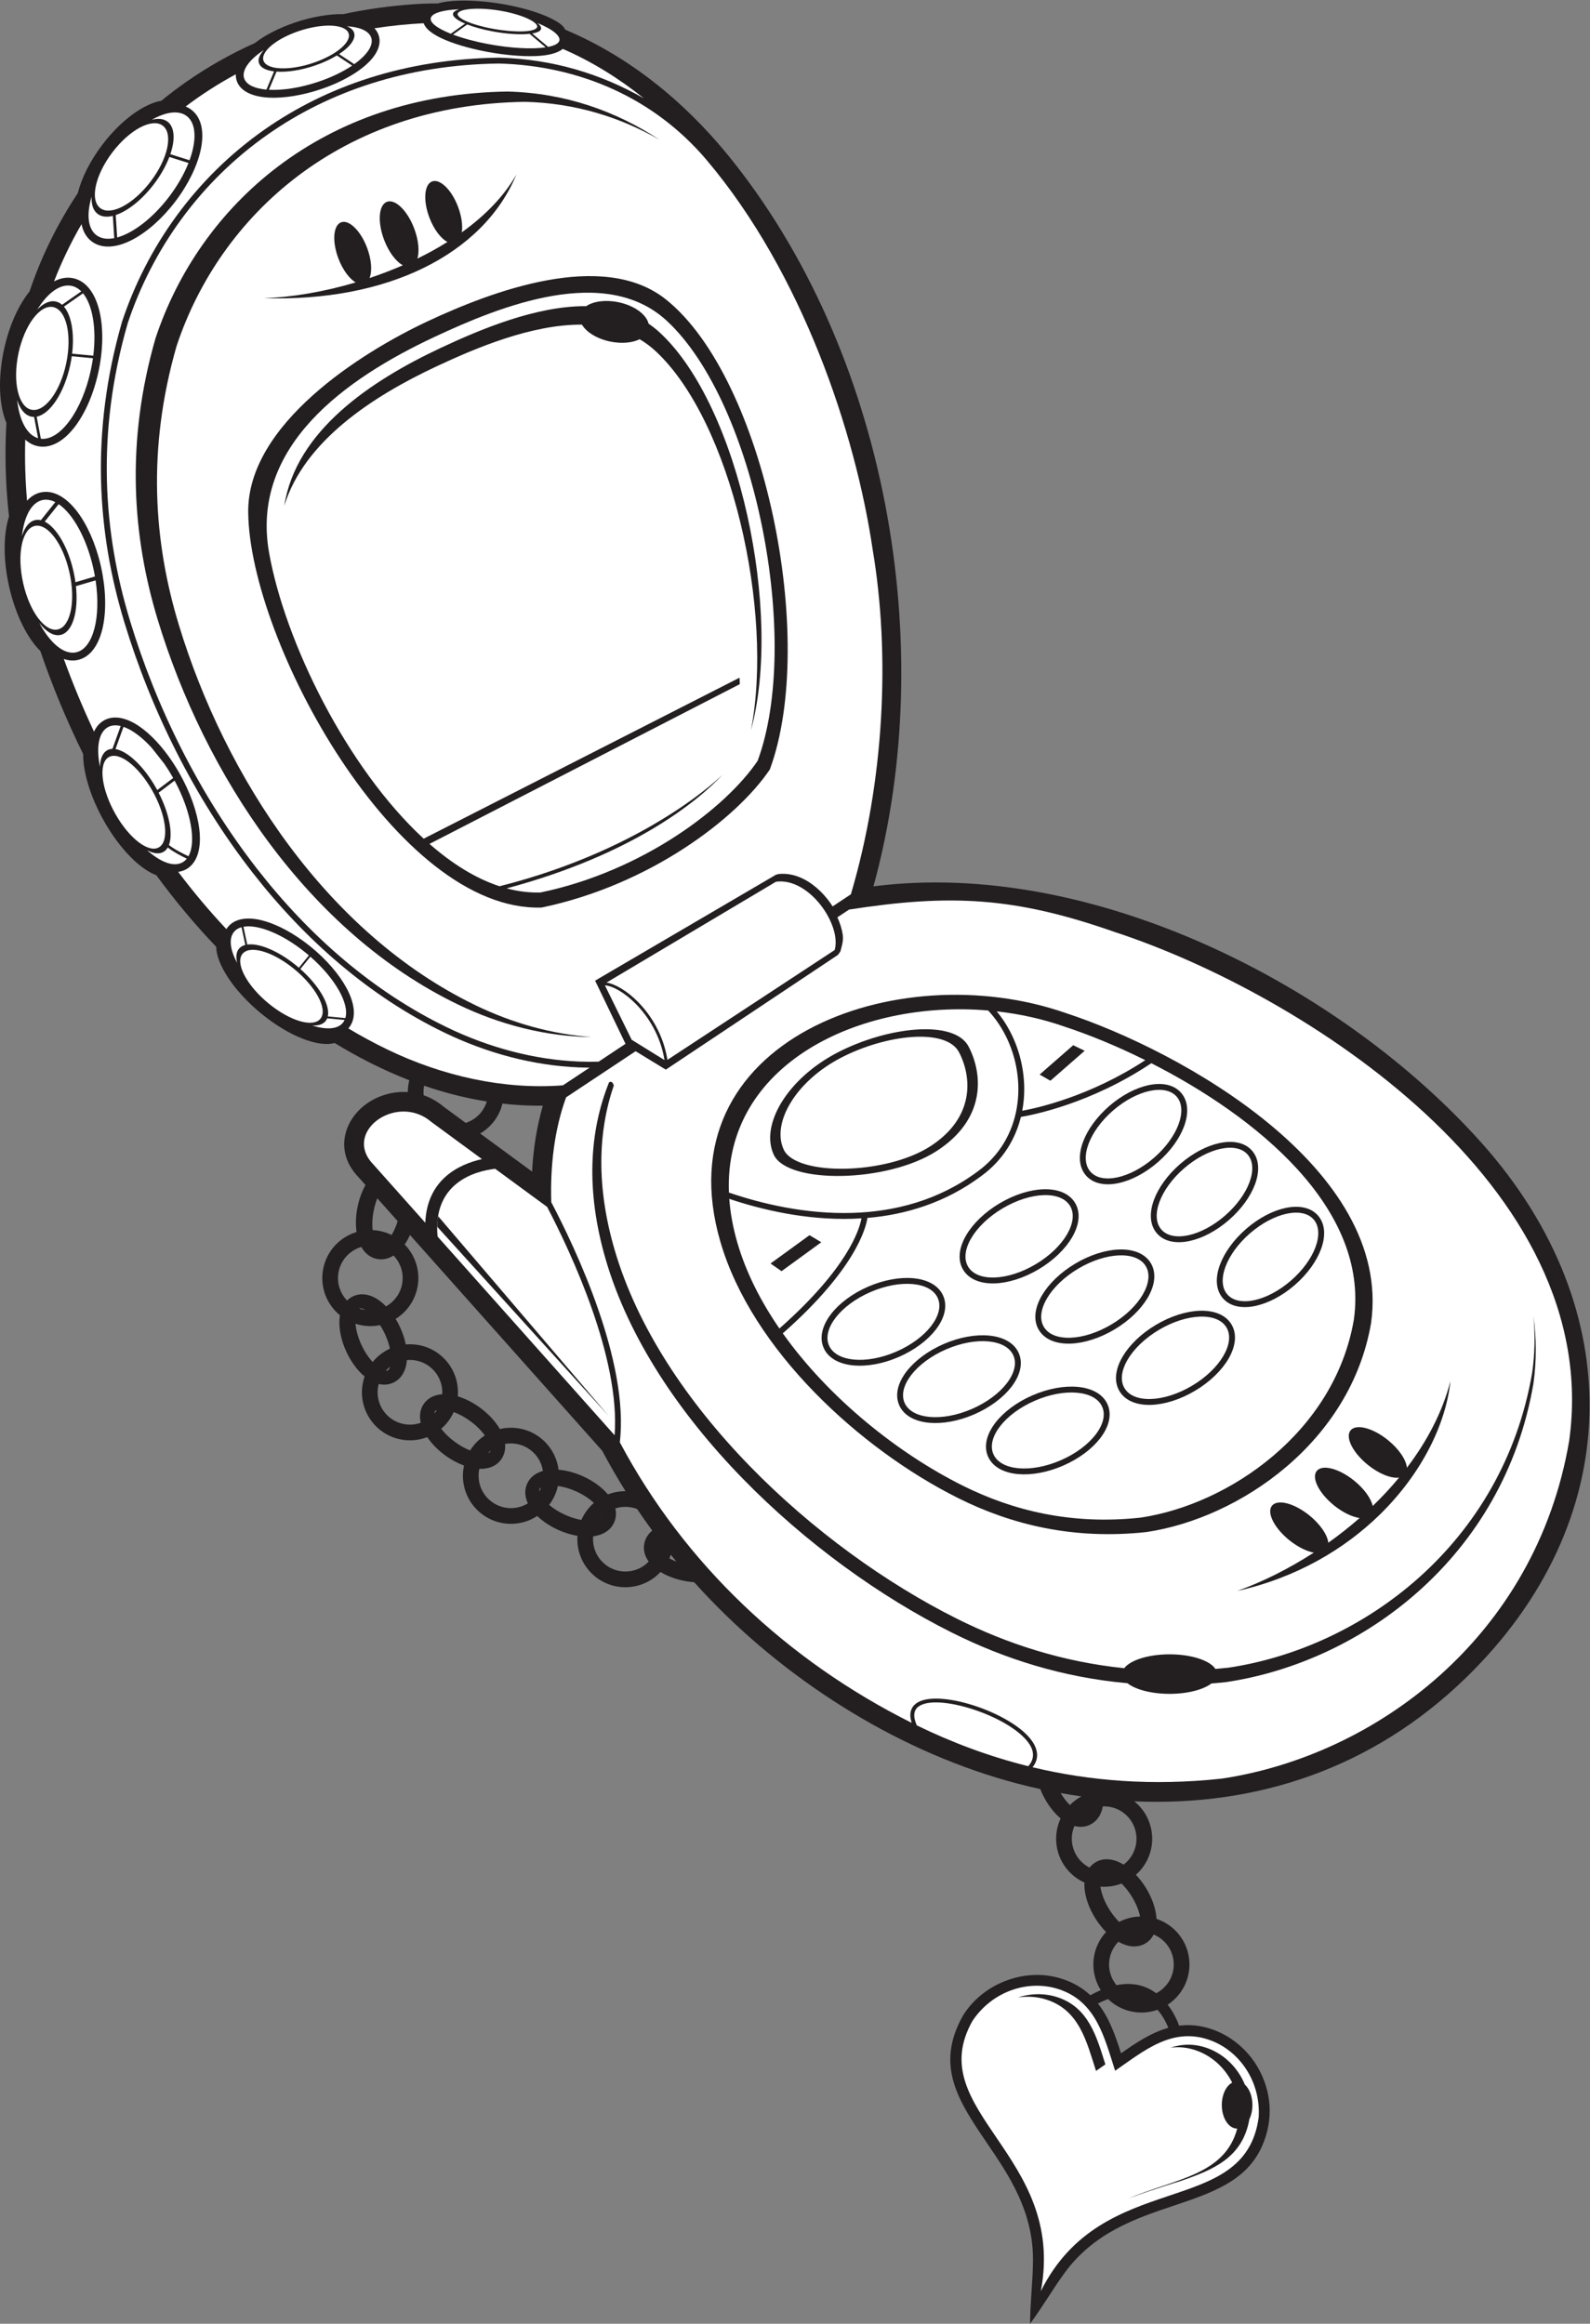 <?xml version="1.0" encoding="UTF-8" standalone="no"?>
<svg
   xmlns:dc="http://purl.org/dc/elements/1.1/"
   xmlns:cc="http://creativecommons.org/ns#"
   xmlns:rdf="http://www.w3.org/1999/02/22-rdf-syntax-ns#"
   xmlns:svg="http://www.w3.org/2000/svg"
   xmlns="http://www.w3.org/2000/svg"
   viewBox="0 0 630 920.453"
   height="920.453"
   width="630"
   xml:space="preserve"
   id="svg2"
   version="1.1"><rect x="0" y="0" width="630" height="920.453" fill="#808080" stroke="none"/><defs
     id="defs6" /><g
     transform="matrix(1.333,0,0,-1.333,0,920.453)"
     id="g10"><g
       transform="scale(0.1)"
       id="g12"><path
         id="path14"
         style="fill:#231f20;fill-opacity:1;fill-rule:evenodd;stroke:none"
         d="m 3376.26,1209.32 c -17.87,-2.09 -34.59,-7.39 -49.64,-15.26 -10.1,10.02 -19.87,22.18 -28.65,36.1 -15.02,23.79 -24.15,47.99 -27.09,68.71 9.04,-0.71 18.3,-0.55 27.64,0.54 12.32,1.43 24.09,4.4 35.14,8.68 10.36,-10.16 20.4,-22.58 29.41,-36.85 13.19,-20.9 21.84,-42.12 25.74,-61.02 -4.15,-0.11 -8.34,-0.41 -12.55,-0.9 z m 361.66,-446.105 c -43.9,75.348 -128.41,127.808 -216.63,123.875 -5.5,-0.246 -10.94,-0.703 -16.31,-1.367 -4.71,12.918 -15.38,38.047 -34.05,62.312 12.9,8.457 24.28,18.93 33.76,30.899 22.67,28.656 34.43,65.946 29.87,105.086 -4.55,39.14 -24.56,72.75 -53.2,95.42 -13,10.29 -27.79,18.33 -43.7,23.61 -0.07,1.44 -0.17,2.88 -0.3,4.32 -2.29,27.4 -13.36,59.61 -32.63,90.16 -8.6,13.62 -18.21,25.92 -28.31,36.59 6.39,5.65 12.26,11.84 17.54,18.51 22.67,28.64 34.42,65.94 29.87,105.08 -4.51,38.72 -24.13,72.02 -52.29,94.68 362.52,-15.75 707.32,96.6 985.8,367.07 474.86,461.2 489.01,1094.21 46.29,1589.78 -418.33,468.26 -1158.52,845.31 -1807.32,762.03 196.54,715.02 39.26,1594.27 -432.46,2172.85 -132.95,163.07 -297.64,294.85 -484.03,372.89 -7.57,23.78 -80.66,56.93 -177.99,74.66 -84.06,15.31 -162.06,14.72 -200.38,3.24 -22.76,0.08 -45.71,-0.63 -68.83,-2.19 -73.85,-4.94 -144.63,-14.98 -212.26,-29.6 -40.454,0.88 -91.251,-7.3 -143.368,-24.85 -48.789,-16.45 -90.308,-38.25 -119.316,-60.93 -73.633,-33.03 -142.117,-72.15 -205.293,-116.38 -25.094,-17.57 -49.399,-36 -72.879,-55.22 C 427.715,6596.97 359.82,6548.39 304.137,6474.98 267.145,6426.2 242.172,6375.2 231.188,6331.14 170,6239.18 121.777,6140.45 87.828,6038.93 55.129,5998.8 26.762,5936.78 11.391,5864.38 c -18.168,-85.57 -13.848,-165.26 7.613,-215.92 -2.539,-44.73 -3.211,-88.85 -2.188,-132.36 1.176,-49.41 4.562,-97.99 9.953,-145.73 -16.625,-51.36 -17.883,-126.97 0.145,-207.58 18.801,-84.11 54.219,-154.06 92.93,-192.08 35.301,-103.16 77.824,-206 127.328,-306.36 -0.449,-53.73 21.414,-127.79 62.863,-200.62 46.828,-82.3 106.391,-141.43 154.672,-159.44 54.828,-74.8 114.199,-146.07 177.961,-212.61 0.73,-52.57 53.266,-132.88 135.215,-199.6 82.289,-67.01 169.133,-99.86 216.691,-86.28 71.226,-43.47 145.346,-81.01 222.036,-110.78 -0.79,-3.14 -1.48,-6.29 -2.06,-9.47 -1.54,-8.42 -2.32,-16.99 -2.33,-25.57 -24.17,1.6 -48.02,-1.61 -70.11,-8.62 -105.07,-33.34 -158.864,-148.41 -84.38,-235.51 l 28.63,-32.12 c -9.98,-17.93 -18.07,-39.31 -23.08,-62.66 -5.88,-27.41 -6.77,-54.05 -3.48,-77 -13.99,-4.19 -27.57,-10.62 -40.23,-19.37 -32.406,-22.43 -52.672,-55.87 -59.222,-91.82 -6.555,-35.94 0.597,-74.4 23.019,-106.81 7.817,-11.3 16.973,-21.12 27.113,-29.4 -0.85,-4.91 -1.39,-10.03 -1.62,-15.31 -1.2,-27.47 5.67,-60.83 20.91,-93.59 14.26,-30.66 33.67,-56.07 53.96,-72.96 -2.42,-6.97 -4.3,-14.11 -5.62,-21.35 -6.55,-35.95 0.6,-74.4 23.02,-106.81 22.42,-32.4 55.87,-52.67 91.82,-59.22 25.43,-4.64 52.11,-2.4 77.03,7.24 12.8,-19.03 31,-37.98 53.3,-54.26 18.3,-13.36 37.48,-23.53 55.95,-30.28 -2.48,-11.44 -3.54,-23.12 -3.18,-34.75 1.12,-36.52 16.17,-72.63 44.88,-99.62 28.7,-27 65.65,-39.8 102.18,-38.68 25.84,0.79 51.46,8.56 73.8,23.21 16.5,-15.93 38.28,-30.64 63.48,-41.89 18.95,-8.45 38.05,-14.13 56.09,-17.13 -0.34,-4.77 -0.43,-9.54 -0.28,-14.31 1.12,-36.52 16.17,-72.62 44.87,-99.62 28.71,-26.99 65.66,-39.79 102.18,-38.68 36.52,1.13 72.62,16.18 99.61,44.89 l 0.37,0.38 c 20.63,-12.57 47,-22.47 76.22,-27.5 8.07,-1.39 16.06,-2.35 23.88,-2.91 31.51,-35.06 64.23,-69 98.13,-101.75 250.43,-242 581.85,-437.19 930.66,-512.91 2.22,-5.62 4.69,-11.24 7.39,-16.84 14.28,-29.46 33.28,-53.91 53.13,-70.48 -10.84,-23.18 -15.59,-49.56 -12.41,-76.83 4.56,-39.14 24.56,-72.75 53.21,-95.42 9.18,-7.27 19.25,-13.41 29.97,-18.27 -0.31,-5.47 -0.23,-11.15 0.25,-16.99 2.31,-27.39 13.37,-59.62 32.64,-90.15 9.46,-15 20.15,-28.38 31.37,-39.76 -2.38,-2.59 -4.65,-5.26 -6.83,-8.01 -22.69,-28.65 -34.43,-65.95 -29.87,-105.09 2.55,-21.96 9.97,-42.17 21.04,-59.692 -9.96,-4.23 -20.28,-9.238 -31.03,-15.148 -21.98,20.558 -49.33,37.37 -84.23,48.74 -108.47,35.35 -234.66,-12.83 -294.11,-108.846 -84.87,-149.765 -12.48,-256.222 71.64,-379.933 64.57,-94.95 136.93,-201.387 136.23,-347.625 -0.3,-62.774 -8.53,-124.969 -8.66,-188.516 36.1,48.828 65.96,100.438 101.19,149.141 88.18,121.906 212.66,163.718 323.49,200.949 116.4,39.09 219.48,73.707 265.46,179.07 33.54,76.824 28.91,160.281 -14.07,234.055 z m -301.1,218.824 c -28.56,21.201 -67.1,34.291 -118.06,24.081 -11.5,13.85 -19.25,31.08 -21.49,50.29 -3.07,26.37 4.84,51.49 20.11,70.78 2.19,2.78 4.55,5.44 7.05,7.95 28.51,-16.38 57.95,-19.07 81.62,-4.14 10.1,6.39 17.77,15.1 23.04,25.55 8.41,-3.44 16.27,-8.05 23.34,-13.64 19.29,-15.27 32.76,-37.9 35.83,-64.28 3.07,-26.36 -4.84,-51.48 -20.11,-70.78 -8.42,-10.623 -19.06,-19.483 -31.33,-25.811 z M 1436.18,3542.54 c 29.8,20.6 49.32,50.53 57.37,83.14 39.49,-4.43 79.49,-6.6 119.99,-6.29 -18.45,-63.5 -28.4,-129.41 -32,-195.74 l -154.29,113.18 c 3.02,1.78 6,3.68 8.93,5.71 z M 3293.63,964.805 c 3.36,-3.242 6.89,-6.321 10.55,-9.211 28.64,-22.672 65.95,-34.434 105.09,-29.871 10.89,1.269 21.34,3.73 31.26,7.246 17.03,-19.414 27.2,-40.879 32.28,-53.692 -50.69,-13.996 -96.15,-44.386 -140.62,-75.675 -16.77,52.851 -35.14,105.625 -68.63,147.961 10.5,5.41 20.5,9.777 30.07,13.242 z M 1489.34,2567.86 c 9.85,13.5 13.57,29.46 11.9,46.44 4.81,0.88 9.66,1.4 14.54,1.56 24.59,0.74 49.47,-7.88 68.81,-26.07 16.33,-15.36 26.09,-35.08 29.2,-55.64 -21.66,-6.1 -38.38,-18.81 -46.91,-37.96 -8.27,-18.55 -6.94,-38.78 2.18,-58.37 -14.49,-8.93 -30.87,-13.66 -47.39,-14.17 -24.59,-0.75 -49.47,7.89 -68.81,26.06 -19.34,18.2 -29.48,42.5 -30.24,67.09 -0.24,7.91 0.49,15.86 2.2,23.64 27.08,-1.04 50.23,7.85 64.52,27.42 z m -3.5,90.81 c -12.8,22.06 -33.18,44.6 -59.1,63.52 -21.63,15.78 -44.49,27.13 -65.96,33.63 2.73,31.89 -5.21,64.87 -24.83,93.24 -22.41,32.41 -55.86,52.68 -91.81,59.23 -12.48,2.28 -25.27,2.89 -38,1.8 -3.42,16.77 -9.15,34.32 -17.25,51.71 -3.93,8.47 -8.26,16.55 -12.91,24.15 2.02,1.25 4.02,2.55 6,3.93 32.41,22.41 52.67,55.85 59.23,91.8 6.55,35.95 -0.61,74.39 -23.02,106.8 -4.67,6.75 -9.81,12.97 -15.36,18.65 5.78,8.36 11.13,17.79 15.88,28.09 l 571.31,-641.06 c 21.72,-40.97 44.84,-81.01 69.3,-120.08 -1.61,0.01 -3.21,-0.01 -4.82,-0.06 -16.18,-0.5 -32.27,-3.73 -47.52,-9.66 -17.19,20.58 -43.43,40.21 -75.1,54.33 -24.47,10.91 -49.21,17.22 -71.55,19.07 -4.02,31.76 -18.68,62.36 -43.8,85.99 -28.71,26.99 -65.66,39.8 -102.18,38.68 -9.58,-0.29 -19.14,-1.55 -28.51,-3.76 z m -171.33,103.36 c -22.45,-1.42 -41.46,-10.36 -53.82,-27.3 -11.98,-16.4 -14.9,-36.46 -10.08,-57.53 -16.04,-5.69 -33.05,-6.89 -49.31,-3.93 -24.2,4.41 -46.72,18.07 -61.83,39.9 -15.1,21.84 -19.92,47.73 -15.52,71.93 0.46,2.52 1.03,5.01 1.68,7.48 14.83,-3.57 29.63,-2.52 43.39,3.88 24.42,11.36 38.02,36.02 40.5,67.13 8.8,0.82 17.64,0.42 26.27,-1.15 24.2,-4.41 46.72,-18.06 61.82,-39.89 12.75,-18.44 18.17,-39.76 16.9,-60.52 z m 143.91,-167.38 c -0.29,-1.23 -0.76,-2.31 -1.41,-3.19 -1.32,-1.81 -3.54,-3.13 -6.54,-4 2.55,2.57 5.21,4.96 7.95,7.19 z m -60.98,0.44 c -14.64,5.7 -30.06,14.13 -45.12,25.12 -16.7,12.18 -30.53,25.75 -40.81,39.3 16.26,13.92 28.71,30.9 37.1,49.49 15.81,-5.68 32.66,-14.62 49.09,-26.61 18.14,-13.24 32.9,-28.1 43.39,-42.8 -9.44,-6.13 -18.31,-13.48 -26.36,-22.03 -6.62,-7.04 -12.37,-14.57 -17.29,-22.47 z m -106.23,109.79 c 0.08,2.57 0.67,4.69 1.81,6.25 1.2,1.66 3.17,2.91 5.79,3.77 -2.29,-3.47 -4.83,-6.83 -7.6,-10.02 z M 1159,2897.63 c -7.44,-3.43 -14.69,-7.54 -21.66,-12.36 -11.38,-7.87 -21.25,-17.1 -29.57,-27.31 -12.3,13.1 -23.93,30.37 -33.34,50.59 -10.27,22.08 -16.13,43.91 -17.71,62.95 6.05,-1.96 12.22,-3.51 18.46,-4.64 17.89,-3.27 36.4,-3.13 54.47,0.59 5.24,-8.07 10.16,-16.92 14.58,-26.43 6.9,-14.83 11.81,-29.56 14.77,-43.39 z m -12.07,-65.61 c 3.75,4.18 7.91,8.09 12.48,11.64 -1.71,-5.63 -4.14,-9.45 -7.27,-10.91 -1.46,-0.68 -3.21,-0.91 -5.21,-0.73 z m 791.84,-475.16 c -12.72,-10.48 -21.18,-23.97 -23.93,-39.98 -3.18,-18.45 1.92,-36.27 13.45,-52.04 -18.11,-18.93 -42.15,-28.86 -66.47,-29.59 -24.59,-0.76 -49.47,7.86 -68.81,26.06 -19.34,18.19 -29.48,42.49 -30.24,67.08 -0.11,3.81 0,7.63 0.33,11.43 29.07,3.81 51.83,17.61 62.29,41.09 5.96,13.36 6.93,27.59 3.6,41.84 8.74,2.84 17.82,4.41 26.94,4.69 12.82,0.39 25.72,-1.77 37.87,-6.5 14.57,-21.68 29.57,-43.04 44.97,-64.08 z m 71.59,-91.94 c -7.42,2.76 -14.34,5.87 -20.64,9.25 1.55,3.58 2.97,7.21 4.22,10.88 5.42,-6.75 10.9,-13.46 16.42,-20.13 z m -245.17,174.15 c -3.56,-3.11 -7,-6.41 -10.31,-9.93 -11.51,-12.25 -20.45,-25.99 -26.82,-40.55 -15.01,2.58 -31.22,7.5 -47.6,14.8 -18.88,8.43 -35.26,18.8 -48.14,29.89 12.98,17.01 21.61,36.22 25.91,56.14 16.65,-2.23 35.01,-7.44 53.58,-15.72 21.55,-9.61 39.82,-21.76 53.38,-34.63 z m 20,-45.98 c 1.17,1.4 2.39,2.77 3.65,4.12 -0.68,-1.54 -1.92,-2.91 -3.65,-4.12 z m -182.22,80.29 c -0.46,2.54 -0.33,4.73 0.46,6.5 0.83,1.87 2.49,3.51 4.87,4.89 -1.51,-3.87 -3.29,-7.68 -5.33,-11.39 z m -455.58,549.81 c -5.43,5.58 -10.98,10.57 -16.59,14.89 -26.4,20.32 -55.55,26.95 -81.16,15.05 -6.87,-3.21 -12.89,-7.47 -18.05,-12.62 -3.56,3.7 -6.87,7.73 -9.89,12.09 -15.1,21.83 -19.92,47.72 -15.51,71.92 4.42,24.21 18.06,46.73 39.9,61.84 8.78,6.06 18.21,10.47 27.93,13.29 10.43,-18.48 25.8,-31.17 45.37,-35.36 17.51,-3.76 34.75,0.07 50.43,9.91 3.62,-3.73 6.97,-7.81 10.02,-12.23 15.11,-21.84 19.93,-47.72 15.53,-71.93 -4.42,-24.2 -18.07,-46.72 -39.91,-61.83 -2.63,-1.82 -5.32,-3.5 -8.07,-5.02 z m -80.08,-6.05 c 4.23,1.41 10.57,-0.4 18.14,-4.78 l -1.92,0.34 c -5.51,1 -10.94,2.48 -16.22,4.44 z m 96.63,218.18 c -11.93,5.87 -24.58,10.02 -37.56,12.39 -6.2,1.13 -12.47,1.85 -18.77,2.17 -1.98,17.95 -0.88,38.89 3.83,60.86 2.57,11.98 6,23.26 10.07,33.55 l 60.49,-67.88 c -4.76,-15.59 -10.96,-29.52 -18.06,-41.09 z M 1446.98,3632 c -6.08,-20.05 -18.74,-38.27 -37.32,-51.12 -8.01,-5.55 -16.56,-9.7 -25.38,-12.52 l -65.86,48.31 c -18.66,15.7 -38.67,26.76 -59.13,33.83 -0.88,8.94 -0.5,17.92 1.1,26.69 l 0.33,1.68 c 60.58,-20.85 122.71,-36.76 186.26,-46.87 z M 3152.77,1576.9 c 20.61,-3.67 41.19,-6.98 61.72,-9.88 -12.77,-6.88 -24.32,-15.61 -34.32,-25.8 -9.67,9.57 -19.04,21.63 -27.4,35.68 z m 40.88,-97.78 c 15.98,-4.27 31.9,-3.31 46.55,3.78 20.64,10.01 33.28,29.54 37.81,54.37 23.76,1.01 46.13,-6.77 63.69,-20.67 19.28,-15.27 32.75,-37.9 35.82,-64.28 3.07,-26.37 -4.83,-51.48 -20.11,-70.78 -5.09,-6.43 -11,-12.22 -17.61,-17.18 -0.8,0.48 -1.6,0.96 -2.4,1.43 -28.77,16.82 -58.51,19.68 -82.41,4.6 -6.47,-4.08 -11.94,-9.12 -16.42,-14.96 -5.75,2.92 -11.18,6.41 -16.21,10.39 -19.29,15.27 -32.76,37.9 -35.83,64.28 -2.01,17.31 0.7,34.08 7.12,49.02 v 0" /><path
         id="path16"
         style="fill:#ffffff;fill-opacity:1;fill-rule:evenodd;stroke:none"
         d="m 1913.83,6612.85 c -73.95,59.31 -154.2,109.26 -240.96,146.95 -15.53,-12.75 -44.03,-19.92 -80.33,-21.3 -39.83,-1.52 -91.62,2.65 -145.91,12.86 -54.79,10.31 -102.27,24.94 -134.63,40.22 -15.98,7.55 -28.82,15.56 -37.75,23.66 -7.24,6.59 -12.33,13.56 -15.05,20.84 -50.21,-2.61 -98.93,-7.68 -146.18,-14.98 4.43,-4.65 7.98,-9.85 10.56,-15.59 0.58,-1.29 1.2,-2.9 1.85,-4.88 l 0.02,0.01 c 8.64,-25.62 -2.78,-53.77 -29.25,-80.23 -22.04,-22.05 -55.39,-43.95 -95.9,-62.15 -14.409,-6.47 -30.003,-12.58 -46.566,-18.16 -54.535,-18.37 -107.964,-26.69 -150.226,-25.27 -48.684,1.63 -85.168,16.81 -97.899,45.13 -0.632,1.41 -1.257,3.04 -1.879,4.88 -2.152,6.39 -3.054,12.94 -2.792,19.59 -52.954,-28.67 -102.75,-60.76 -149.258,-95.86 6.156,-2.44 11.953,-5.68 17.312,-9.74 30.586,-23.2 38.875,-67.12 27.539,-119.35 -10.082,-46.44 -35.902,-101 -75.054,-152.62 -39.11,-51.57 -84.668,-91.12 -126.696,-113.36 -47.261,-25.01 -91.801,-28.87 -122.41,-5.66 -15.902,12.06 -25.773,29.73 -29.992,51.26 -31.887,-54.85 -59.188,-111.85 -81.816,-170.27 18.722,9.98 38.093,13.58 57.175,9.53 38.817,-8.24 65.914,-45.78 78.332,-99.77 11.071,-48.14 10.907,-110.9 -3.09,-176.87 -14.019,-66 -39.39,-123.46 -69.078,-162.95 -33.281,-44.3 -73.25,-67.59 -111.992,-59.37 -13.824,2.94 -26.164,9.59 -36.887,19.38 -1.711,-61.81 0.227,-122.33 5.399,-181.56 11.211,12.48 24.617,20.95 40.047,24.53 l 0.179,0.02 0.368,0.09 c 37.277,8.33 76.07,-14.2 108.832,-57.48 29.039,-38.38 54.371,-94.24 69.312,-158.64 l 0.012,-0.1 0.93,-4.08 0.011,-0.1 c 14.676,-65.64 15.981,-128.24 6.219,-176.37 -11,-54.24 -36.652,-92.18 -74.34,-100.91 l -0.176,-0.02 -0.371,-0.09 c -13.843,-3.09 -27.882,-1.94 -41.75,2.96 26.297,-72.58 56.258,-144.87 89.785,-216.06 6.032,13.17 14.618,23.76 25.864,31.12 1.179,0.77 2.332,1.49 3.457,2.12 l -0.024,0.04 c 29.114,16.55 66.645,8.88 105.243,-17.46 33.496,-22.87 69.16,-60.66 100.566,-108.59 6.559,-10 12.711,-20.04 18.402,-30.04 32.813,-57.66 53.051,-116.57 59.235,-165.2 6.937,-54.56 -4.043,-98.33 -34.594,-118.35 -1.18,-0.77 -2.332,-1.48 -3.453,-2.12 l 0.019,-0.03 c -7.632,-4.34 -15.84,-7.01 -24.5,-8.12 44.813,-59.37 92.575,-116.32 143.254,-170.13 0.668,1.07 1.367,2.12 2.106,3.15 0.996,1.4 1.777,2.44 2.328,3.12 19.914,24.45 55.277,30.53 97.828,20.62 36.547,-8.52 79.883,-29.14 122.859,-59.87 8.961,-6.41 17.614,-12.98 25.852,-19.69 47.484,-38.66 84.548,-82.57 106.058,-122.28 24.43,-45.09 29.57,-86.96 9.6,-114.9 -1.01,-1.4 -1.78,-2.44 -2.33,-3.12 -0.59,-0.73 -1.2,-1.43 -1.81,-2.12 37.67,-22.56 76.31,-43.49 115.93,-62.62 163.21,-78.84 346.23,-120.04 521.96,-106.52 l 79.31,52.61 c -10.7,0.03 -21.4,0.27 -32.12,0.69 -136.33,5.45 -273.82,42.67 -398.97,103.11 -223.94,108.15 -415.245,276.35 -570.511,475.4 -174.027,223.1 -302.812,485.04 -381.512,744.6 -40.187,132.53 -65.656,273.13 -69.183,421.89 -3.528,148.83 14.89,305.78 62.461,470.91 l 0.125,0.36 c 73.707,221.95 217.136,426.12 423.355,570.5 183.887,128.74 417.665,209.93 696.375,213.72 l 0.34,0.01 c 160.52,-4.17 303.85,-48.45 430.83,-120.93 z M 1682.7,3644.34 c -34.98,-96.38 -47.31,-203.16 -44.09,-311.53 72.03,-137.05 231.9,-473.64 203.75,-713.51 192.25,-361.66 498,-649.16 866.84,-833.36 l 0.71,-0.35 c -8.66,27.09 -2.64,45.84 13.29,57.66 31.01,23.01 101.81,16.5 172.25,-6.33 69.85,-22.64 139.98,-61.37 170.56,-103.06 19.58,-26.7 23.72,-54.47 3.18,-80.22 170.84,-41.02 357.42,-55.98 561.79,-33.85 457.57,68.1 933.71,420.6 1033.24,1003.5 105.8,757.04 -792.44,1329.64 -1351.17,1512.47 -297.61,104.37 -488.52,113.19 -789.23,66.5 l -34.73,-23.03 c 8.2,-17.92 13.8,-36.12 16.14,-53.33 2.17,-16.02 -3.56,-34.79 -7.46,-48.58 l -7.23,-9.84 -511.44,-340.85 -89.8,54.75 -206.6,-137.04 z M 2725.09,1778.11 c 103.36,-50.38 213.56,-92.04 331.28,-121.33 20.29,22.46 17.39,46.85 0.26,70.21 -29.1,39.69 -96.91,76.89 -164.75,98.88 -67.27,21.81 -133.97,28.68 -161.76,8.06 -13.75,-10.21 -17.22,-28.16 -5.03,-55.82 z m 952.55,399.4 c 176.31,39.41 319.46,124.51 424.93,228.01 123.2,120.91 195.21,267.27 208.8,395.73 -23.59,-91.86 -69.37,-178.73 -129.44,-257.6 -1.91,23.15 -23.19,55.43 -56.55,82.35 -44.81,36.16 -94.48,48.96 -110.93,28.59 -16.42,-20.36 6.59,-66.21 51.4,-102.38 33.58,-27.08 69.89,-41.07 92.9,-37.8 -24.32,-29.41 -50.61,-57.59 -78.39,-84.37 -5.03,22.39 -25.32,51.12 -55.48,75.46 -44.82,36.16 -94.49,48.96 -110.92,28.59 -16.44,-20.37 6.58,-66.21 51.38,-102.37 26.22,-21.14 54.09,-34.31 76.01,-37.51 -29.8,-26.1 -60.97,-50.62 -93.05,-73.44 -2.39,23.08 -23.54,54.87 -56.48,81.44 -44.81,36.16 -94.48,48.96 -110.91,28.59 -16.44,-20.37 6.58,-66.21 51.39,-102.37 24.96,-20.14 51.42,-33.03 72.82,-36.98 -74.11,-47.99 -151.76,-86.68 -227.48,-113.94 z M 2141.23,3215.36 c 93.42,-320.98 414.3,-615.81 706.97,-761.98 157.8,-78.8 342.08,-124.4 559.55,-100.86 277.74,41.35 607.32,267.68 667.74,621.5 64.22,459.54 -567.69,809.57 -906.85,920.55 -502.02,176.05 -1201.49,-81.13 -1027.41,-679.21 z m 339.78,866.68 -497.13,-326.36 c -0.29,1.78 -0.57,3.52 -0.88,5.26 -12.47,70.66 -48.33,128.18 -87.04,167.31 -32.84,33.2 -68.05,53.26 -93.16,57.1 l 503.78,299.72 c 98.34,13.36 195.61,-128.03 174.43,-203.03 z m -505.85,-326.98 -97.59,60.39 -79.54,161.76 c 23.08,-1.73 58.33,-21.32 91.73,-55.08 37.65,-38.05 72.53,-94 84.64,-162.71 0.27,-1.45 0.51,-2.91 0.76,-4.36 z m -348.78,-436.4 -154.56,113.38 c -57.39,-6.71 -186.36,-39.77 -171.14,-201.39 l 526.19,-590.43 c 17.35,230.19 -129.74,542.98 -200.49,678.44 v 0" /><path
         id="path18"
         style="fill:#ffffff;fill-opacity:1;fill-rule:evenodd;stroke:none"
         d="m 1432.6,3460.8 -150.34,110.3 c -98.67,85.01 -255.28,-21.53 -181.14,-116.53 l 163.02,-182.92 c 5.25,129.55 100.95,173.96 168.46,189.15 v 0" /><path
         id="path20"
         style="fill:#ffffff;fill-opacity:1;fill-rule:evenodd;stroke:none"
         d="m 2191.94,3211.83 c 25.57,-87.83 69.15,-173.57 124.85,-254.45 203.63,179.85 238.01,294.56 243.82,327.31 -9.19,-0.58 -18.38,-1 -27.52,-1.26 -136.63,-3.92 -266.61,26.07 -365.34,59.18 3.04,-41.47 10.88,-85.06 24.19,-130.78 z m 337.27,1035.85 c 99.11,335.23 117.8,710.78 64.49,1025.83 -50.82,344.53 -208.84,819.85 -493.19,1155.99 -154.99,183.19 -376.32,280.56 -617.96,286.83 -274.79,-3.8 -505.155,-83.78 -686.28,-210.58 C 593.355,6363.68 452.172,6162.79 379.574,5944.41 h 0.004 c -47.082,-163.45 -65.316,-318.63 -61.828,-465.69 3.484,-147.12 28.688,-286.18 68.438,-417.29 78.109,-257.58 205.902,-517.51 378.585,-738.89 153.7,-197.04 342.957,-363.48 564.367,-470.41 123.15,-59.48 258.26,-96.09 392.03,-101.45 19.47,-0.77 38.91,-0.89 58.27,-0.32 l 79.86,52.96 -83.35,173.17 -7.07,14.4 13.85,8.25 522.73,306.07 6.61,2.29 c 16.75,2.26 33.37,0.73 49.48,-3.81 37.3,-10.53 71.7,-37.34 97.76,-70.05 5.61,-7.05 10.86,-14.39 15.67,-21.93 l 54.23,35.97 z m -240.85,371.03 c -98.45,-146.12 -357,-343.33 -678.43,-410.43 -430.06,-13.81 -868.637,791.8 -872.16,1174.85 -2.411,261.37 335.04,474.34 533.12,567.14 188.62,88.38 521.27,215.14 709.13,64.57 293.23,-235.02 450.44,-1010.89 308.34,-1396.13 z M 782.91,6019.04 c 186.231,-5.78 347.03,27.21 473.75,88.67 134.1,65.03 230.16,161.96 278.24,278.77 -37.29,-65.58 -94.19,-122.97 -162.19,-171.72 3.02,20.3 -0.57,47.77 -11.25,75.97 -19.09,50.42 -53.63,84.09 -77.14,75.2 -23.49,-8.9 -27.06,-57.01 -7.97,-107.43 13.35,-35.24 34.24,-62.3 53.63,-72.36 -28.42,-17.81 -58.31,-34.28 -89.14,-49.33 6.29,21.73 3.32,55.14 -9.73,89.57 -20.06,52.96 -56.34,88.34 -81.03,79 -24.69,-9.36 -28.44,-59.89 -8.38,-112.86 13.9,-36.66 35.56,-64.9 55.77,-75.71 -32.44,-14.13 -65.61,-26.8 -98.98,-37.95 8.16,20.32 5.98,54.77 -7.51,90.37 -19.09,50.43 -53.63,84.1 -77.14,75.21 -23.488,-8.9 -27.063,-57.01 -7.96,-107.44 12.83,-33.88 32.64,-60.2 51.38,-71.12 -96.299,-28.52 -192.205,-44.4 -274.35,-46.84 z m 1623.28,-2784.33 -115.74,-84.17 32.66,-22.79 118.16,85.93 -35.08,21.03 z m 783.85,564.47 -99.77,-87.19 32,-18.32 101.86,89.01 -34.09,16.5 z M 2488.59,3777 c -148.97,-77.53 -229.7,-215.2 -188.63,-303.2 41.06,-87.99 337.92,-83.91 484.8,11.38 146.89,95.31 136.79,228.46 94.37,309.97 -42.41,81.51 -241.59,59.38 -390.54,-18.15 z m 707.52,-626.75 c -44.38,-26.38 -78.9,-60.45 -98.81,-94.16 -21.75,-36.81 -26.65,-73.98 -9.53,-102.78 17.16,-28.84 52.18,-42.31 94.91,-40.78 39.03,1.4 85.39,15.48 129.84,41.9 44.37,26.4 78.89,60.45 98.81,94.17 21.74,36.81 26.64,73.99 9.52,102.78 -17.16,28.84 -52.18,42.32 -94.91,40.79 -39.03,-1.41 -85.4,-15.49 -129.83,-41.92 z m -126.93,-391.36 c -47.34,-20.54 -85.9,-49.94 -109.94,-80.87 -26.26,-33.79 -35.84,-70.07 -22.51,-100.81 13.33,-30.74 46.38,-48.53 89.01,-52.44 38.99,-3.57 86.8,4.5 134.14,25.03 47.34,20.54 85.89,49.95 109.94,80.88 26.27,33.78 35.83,70.06 22.5,100.8 -13.32,30.75 -46.38,48.53 -89.01,52.45 -38.99,3.56 -86.79,-4.5 -134.13,-25.04 z m -263.99,152.52 c -47.35,-20.54 -85.89,-49.95 -109.94,-80.87 -26.27,-33.79 -35.85,-70.07 -22.5,-100.81 13.32,-30.73 46.37,-48.53 89,-52.43 39,-3.58 86.8,4.48 134.14,25.02 47.34,20.54 85.89,49.95 109.94,80.88 26.26,33.78 35.84,70.06 22.51,100.8 -13.34,30.75 -46.39,48.54 -89.02,52.43 -39,3.58 -86.8,-4.49 -134.13,-25.02 z m -224.64,170.37 c -47.35,-20.54 -85.9,-49.94 -109.94,-80.87 -26.26,-33.79 -35.84,-70.07 -22.51,-100.8 13.34,-30.75 46.38,-48.54 89.01,-52.44 39,-3.58 86.81,4.49 134.14,25.03 47.34,20.53 85.89,49.94 109.94,80.87 26.26,33.78 35.84,70.06 22.51,100.81 -13.34,30.73 -46.39,48.53 -89.01,52.42 -39.01,3.58 -86.81,-4.48 -134.14,-25.02 z m 1123.52,171.61 c -37.68,-32.72 -64.67,-70.98 -77.79,-106.39 -14.42,-38.83 -12.65,-75.14 8.7,-99.75 21.33,-24.57 57.04,-31.41 97.53,-22.61 36.95,8.04 78.63,29.36 116.28,62.03 37.69,32.71 64.67,70.99 77.8,106.38 14.42,38.83 12.65,75.15 -8.7,99.75 -21.34,24.58 -57.05,31.42 -97.53,22.62 -36.95,-8.04 -78.64,-29.35 -116.28,-62.02 l -0.01,-0.01 z m -196.15,192.86 c -37.69,-32.7 -64.66,-70.98 -77.8,-106.39 -14.41,-38.81 -12.64,-75.15 8.71,-99.73 21.33,-24.58 57.05,-31.42 97.53,-22.62 36.94,8.04 78.63,29.35 116.28,62.02 37.69,32.72 64.66,70.99 77.81,106.4 14.41,38.82 12.64,75.14 -8.71,99.73 -21.33,24.58 -57.04,31.43 -97.53,22.62 -36.95,-8.03 -78.64,-29.35 -116.28,-62.03 h -0.01 z m -210.91,172.05 c -37.69,-32.71 -64.65,-70.97 -77.79,-106.38 -14.42,-38.83 -12.65,-75.14 8.7,-99.74 21.33,-24.57 57.05,-31.42 97.53,-22.61 36.94,8.04 78.63,29.35 116.28,62.02 37.7,32.71 64.66,70.98 77.81,106.39 14.41,38.82 12.64,75.15 -8.71,99.75 -21.33,24.57 -57.05,31.41 -97.53,22.61 -36.94,-8.04 -78.63,-29.36 -116.28,-62.03 l -0.01,-0.01 z m 138.84,-650.08 c -44.37,-26.38 -78.89,-60.43 -98.81,-94.16 -21.75,-36.81 -26.64,-73.98 -9.52,-102.77 17.16,-28.85 52.18,-42.33 94.91,-40.8 39.03,1.4 85.4,15.49 129.84,41.92 44.37,26.38 78.89,60.44 98.8,94.15 21.75,36.82 26.64,73.99 9.53,102.78 -17.16,28.85 -52.18,42.33 -94.91,40.8 -39.03,-1.41 -85.41,-15.49 -129.84,-41.92 z m -464.81,361.01 c -44.38,-26.39 -78.9,-60.45 -98.81,-94.16 -21.75,-36.82 -26.64,-73.98 -9.52,-102.78 17.15,-28.85 52.17,-42.33 94.9,-40.79 39.03,1.4 85.41,15.48 129.84,41.91 44.37,26.39 78.89,60.45 98.81,94.16 21.75,36.81 26.64,73.98 9.52,102.77 -17.15,28.85 -52.17,42.34 -94.91,40.79 -39.02,-1.4 -85.4,-15.48 -129.83,-41.9 z m -644.2,-386.2 c 137.04,-192.62 341.95,-356.25 534.06,-452.19 149.3,-74.56 323.67,-117.71 529.43,-95.43 262.81,39.12 576.84,253.93 634.01,588.73 46.59,333.41 -295.36,605.49 -602.08,761.61 -179.88,-120.47 -353.94,-154.05 -387.69,-159.66 -12.14,-49.04 -35.71,-95.64 -72.27,-135.23 -13.45,-14.57 -28.75,-28.23 -45.91,-40.73 v 0 c -106.03,-78.87 -223.38,-114.36 -337.97,-124.13 -4.76,-31.16 -36.74,-153.56 -251.58,-342.97 z m 1077.45,811.76 c -86.85,43.14 -170.17,76.8 -240.2,99.71 -64.53,22.63 -132.52,37.64 -201.39,45.35 4.49,-5.41 8.82,-10.98 12.98,-16.69 44.29,-60.85 69.11,-138.34 68.82,-215.8 -0.09,-21.07 -2.02,-42.15 -5.93,-62.9 44.32,8.06 201.47,42.59 365.72,150.33 z m -467.11,147.59 c -383.54,32.82 -785.36,-160 -770.54,-541 97.92,-33.46 228.56,-64.42 365.93,-60.48 125.54,3.6 256.72,36.4 373.47,123.21 l 0.07,0.04 c 16.14,11.76 30.6,24.68 43.4,38.55 53.18,57.6 77.25,131.12 77.52,204.69 0.28,73.81 -23.34,147.62 -65.49,205.54 -7.54,10.36 -15.68,20.21 -24.36,29.45 v 0" /><path
         id="path22"
         style="fill:#ffffff;fill-opacity:1;fill-rule:evenodd;stroke:none"
         d="m 2499.34,3761.75 c -134.03,-69.75 -206.66,-193.62 -169.72,-272.8 36.94,-79.18 304.04,-75.5 436.21,10.25 132.17,85.75 123.09,205.55 84.92,278.89 -38.16,73.34 -217.38,53.42 -351.41,-16.34 z m -247.21,882.72 c -93.58,-138.92 -339.63,-327.56 -645.19,-391.34 -33.73,-1.09 -67.44,3.18 -100.92,12.13 373.66,100.04 567.28,257.73 643.03,339.02 -0.64,-0.64 -218.74,-220.17 -664.24,-332.72 -71.45,23.35 -141.58,67.5 -208.17,125.86 l 922.39,474.72 -0.78,19.21 -938.87,-478.43 c -228.78,210.76 -412.735,585.61 -459.556,849.9 -56.14,316.87 228.196,517.67 491.256,640.93 195.13,91.43 508.33,218.02 691.73,47.34 263.35,-245.09 400.51,-950.98 269.32,-1306.62 z M 3715.51,3240.22 c -70.84,-61.48 -101,-142.78 -67.37,-181.53 33.66,-38.76 118.38,-20.34 189.22,41.15 70.83,61.49 101,142.78 67.36,181.54 -33.65,38.76 -118.37,20.33 -189.21,-41.16 z M 2587.5,3065.75 c -89.32,-38.75 -144.57,-109.81 -123.37,-158.69 21.2,-48.88 110.84,-57.09 200.17,-18.34 89.33,38.76 144.57,109.82 123.37,158.7 -21.21,48.88 -110.85,57.08 -200.17,18.33 z m 224.64,-170.37 c -89.33,-38.76 -144.57,-109.81 -123.37,-158.69 21.2,-48.88 110.84,-57.09 200.17,-18.34 89.32,38.76 144.57,109.81 123.36,158.69 -21.19,48.89 -110.84,57.1 -200.16,18.34 z m 263.99,-152.52 c -89.33,-38.75 -144.58,-109.81 -123.36,-158.69 21.19,-48.88 110.84,-57.09 200.16,-18.34 89.33,38.76 144.57,109.81 123.37,158.69 -21.21,48.88 -110.84,57.09 -200.17,18.34 z m 368.6,210.38 c -83.68,-49.78 -129.46,-127.28 -102.23,-173.06 27.23,-45.79 117.19,-42.56 200.88,7.21 83.69,49.77 129.47,127.27 102.23,173.06 -27.23,45.79 -117.18,42.56 -200.88,-7.21 z m -239.74,182.03 c -83.69,-49.77 -129.47,-127.26 -102.24,-173.06 27.24,-45.79 117.19,-42.56 200.88,7.21 83.68,49.77 129.48,127.27 102.24,173.06 -27.24,45.79 -117.19,42.57 -200.88,-7.21 z m -225.07,178.97 c -83.69,-49.77 -129.47,-127.27 -102.23,-173.06 27.23,-45.79 117.19,-42.55 200.86,7.21 83.71,49.77 129.49,127.27 102.25,173.07 -27.24,45.79 -117.19,42.55 -200.88,-7.22 z m 328.53,290.9 c -70.84,-61.48 -101,-142.76 -67.36,-181.53 33.64,-38.76 118.37,-20.33 189.21,41.14 70.84,61.5 101,142.79 67.36,181.54 -33.64,38.76 -118.37,20.34 -189.21,-41.15 z m 210.91,-172.05 c -70.84,-61.48 -101,-142.78 -67.36,-181.54 33.64,-38.76 118.37,-20.33 189.21,41.16 70.83,61.48 101,142.77 67.35,181.53 -33.64,38.76 -118.36,20.33 -189.2,-41.15 v 0" /><path
         id="path24"
         style="fill:#ffffff;fill-opacity:1;fill-rule:evenodd;stroke:none"
         d="m 3325.11,3603.32 c -40.49,-35.14 -65.09,-78.02 -67.62,-112 9.13,29.19 31.17,61.73 63.12,89.47 59.25,51.42 130.09,66.82 158.23,34.42 8.91,-10.26 12.46,-24.1 11.29,-39.83 7.79,24.94 6.17,47.42 -6.8,62.35 -28.12,32.41 -98.98,17 -158.22,-34.41 z m -247.54,-871.49 c -61.86,-26.84 -105.86,-70.59 -115.27,-109.68 16.33,34.19 56.16,69.5 109.05,92.44 81.83,35.5 163.94,27.98 183.37,-16.8 4.73,-10.93 5.29,-23.08 2.25,-35.71 8.94,18.72 10.84,37.11 3.98,52.95 -19.43,44.77 -101.55,52.29 -183.38,16.8 z m -262.68,156.15 c -61.85,-26.84 -105.87,-70.59 -115.27,-109.69 16.33,34.2 56.16,69.51 109.04,92.45 81.84,35.5 163.95,27.98 183.37,-16.79 4.75,-10.93 5.29,-23.08 2.26,-35.72 8.94,18.72 10.85,37.11 3.97,52.95 -19.42,44.78 -101.54,52.3 -183.37,16.8 z m -224.06,167.81 c -61.85,-26.83 -105.86,-70.58 -115.27,-109.68 16.33,34.19 56.16,69.5 109.04,92.44 81.84,35.5 163.95,27.99 183.37,-16.79 4.74,-10.93 5.3,-23.08 2.26,-35.71 8.94,18.72 10.84,37.1 3.97,52.95 -19.43,44.77 -101.53,52.29 -183.37,16.79 z m 859.78,-111.92 c -51.09,-30.39 -86.44,-72.3 -96.12,-108.93 14.62,32.11 46.65,66.19 90.01,91.97 75.1,44.67 155.84,47.57 180.29,6.47 7.8,-13.13 8.91,-29.18 4.36,-46.39 10.71,23.52 12.09,45.97 1.76,63.34 -24.45,41.1 -105.18,38.21 -180.3,-6.46 z m -240.24,182.42 c -51.1,-30.39 -86.45,-72.29 -96.13,-108.93 14.62,32.12 46.64,66.19 90.01,91.98 75.1,44.66 155.84,47.56 180.28,6.47 7.81,-13.14 8.92,-29.19 4.36,-46.4 10.71,23.52 12.09,45.97 1.76,63.35 -24.44,41.1 -105.18,38.2 -180.28,-6.47 z m -226.58,182.38 c -51.1,-30.39 -86.45,-72.3 -96.12,-108.92 14.62,32.11 46.64,66.18 90,91.97 75.1,44.67 155.84,47.56 180.29,6.46 7.8,-13.13 8.9,-29.18 4.36,-46.39 10.71,23.51 12.08,45.97 1.76,63.35 -24.44,41.09 -105.19,38.19 -180.29,-6.47 z m 746,-77.39 c -40.49,-35.14 -65.09,-78.02 -67.62,-111.99 9.13,29.19 31.17,61.73 63.12,89.46 59.24,51.43 130.09,66.83 158.23,34.42 8.9,-10.26 12.46,-24.09 11.28,-39.82 7.8,24.93 6.18,47.41 -6.79,62.35 -28.13,32.41 -98.99,17.01 -158.22,-34.42 z m -195.23,197.24 c -40.49,-35.13 -65.08,-78.01 -67.62,-111.98 9.13,29.17 31.17,61.72 63.13,89.46 59.24,51.41 130.1,66.82 158.23,34.41 8.91,-10.25 12.45,-24.09 11.28,-39.82 7.8,24.94 6.17,47.41 -6.79,62.35 -28.13,32.41 -98.99,17 -158.23,-34.42 v 0" /><path
         id="path26"
         style="fill:#ffffff;fill-opacity:1;fill-rule:evenodd;stroke:none"
         d="m 1953.38,4710.46 c -5.42,-2.6 -10.87,-5.23 -16.3,-7.82 -5.42,-2.6 -10.87,-5.23 -16.3,-7.83 -10.21,-4.9 -15.6,-17.55 -12.01,-28.02 7.27,-21.22 14.48,-42.39 21.67,-63.53 7.17,-21.09 14.32,-42.13 21.45,-63.14 3.51,-10.37 14.54,-14.46 24.53,-9.19 5.31,2.8 10.64,5.63 15.94,8.42 5.33,2.79 10.65,5.63 15.96,8.41 10.01,5.25 15.4,17.9 11.99,28.08 -6.93,20.67 -13.88,41.41 -20.87,62.18 -6.99,20.81 -14.02,41.66 -21.1,62.55 -3.5,10.32 -14.75,14.81 -24.96,9.89 z M 1665.8,4559.04 c -5.41,-2.61 -10.87,-5.23 -16.29,-7.83 -5.43,-2.6 -10.88,-5.22 -16.3,-7.83 -10.21,-4.9 -15.6,-17.54 -12.02,-28.01 7.27,-21.23 14.49,-42.4 21.68,-63.53 7.17,-21.09 14.31,-42.13 21.44,-63.15 3.52,-10.37 14.54,-14.46 24.53,-9.18 5.31,2.8 10.65,5.63 15.96,8.42 5.31,2.78 10.63,5.62 15.95,8.41 10.01,5.25 15.4,17.89 11.99,28.07 -6.94,20.68 -13.89,41.41 -20.87,62.18 -6.99,20.82 -14.02,41.66 -21.1,62.56 -3.5,10.32 -14.75,14.81 -24.97,9.89 z m 95.5,49.66 c -5.42,-2.61 -10.87,-5.23 -16.3,-7.82 -5.43,-2.61 -10.87,-5.23 -16.3,-7.84 -10.21,-4.9 -15.6,-17.55 -12.02,-28.01 7.27,-21.22 14.49,-42.39 21.68,-63.53 7.17,-21.09 14.32,-42.14 21.44,-63.14 3.52,-10.38 14.54,-14.47 24.53,-9.19 5.31,2.8 10.65,5.63 15.95,8.41 5.32,2.8 10.64,5.63 15.96,8.42 10.01,5.25 15.4,17.89 11.99,28.07 -6.93,20.68 -13.88,41.41 -20.87,62.18 -6.99,20.82 -14.02,41.66 -21.1,62.56 -3.49,10.32 -14.74,14.8 -24.96,9.89 z m 98.13,50.89 c -5.42,-2.61 -10.88,-5.23 -16.3,-7.83 -5.43,-2.6 -10.88,-5.23 -16.31,-7.83 -10.2,-4.9 -15.59,-17.55 -12.01,-28.02 7.26,-21.22 14.49,-42.39 21.67,-63.53 7.17,-21.09 14.32,-42.13 21.45,-63.14 3.52,-10.37 14.53,-14.46 24.52,-9.19 5.32,2.81 10.66,5.63 15.96,8.42 5.32,2.79 10.64,5.63 15.95,8.41 10.02,5.25 15.41,17.9 12,28.08 -6.93,20.67 -13.89,41.41 -20.87,62.18 -6.99,20.81 -14.03,41.66 -21.1,62.56 -3.5,10.31 -14.75,14.8 -24.96,9.89 v 0" /><path
         id="path28"
         style="fill:#ffffff;fill-opacity:1;fill-rule:evenodd;stroke:none"
         d="m 719.805,4069.38 c 20.508,28.69 89.449,9.35 153.945,-43.17 64.512,-52.51 100.191,-118.37 79.688,-147.06 -20.5,-28.68 -89.438,-9.35 -153.942,43.17 -64.512,52.52 -100.195,118.37 -79.691,147.06 z m -25.864,64.51 c 5.594,7.82 13.77,13.08 23.969,15.95 l 11.332,-52.59 c -8.66,-2.21 -15.582,-6.49 -20.238,-13.02 -7.191,-10.05 -8.168,-24.22 -3.902,-40.73 -20.184,37.24 -25.5,70.32 -11.161,90.39 z m 29.637,17.26 c 43.063,7.95 116.203,-21.07 185.664,-77.63 3.02,-2.47 5.988,-4.94 8.91,-7.44 l -29.746,-36.65 c -2.644,2.27 -5.332,4.53 -8.074,6.76 -54.023,43.99 -110.84,67.05 -145.375,62.17 l -11.379,52.79 z m 198.977,-88.86 c 74.039,-64.65 116.805,-140.47 103.965,-182.49 l -52.129,5.01 c 7.543,33.56 -25.414,91.12 -81.598,140.8 l 29.762,36.68 z m 101.805,-188.11 c -1.04,-2.24 -2.25,-4.36 -3.67,-6.34 -15.33,-21.46 -50.053,-23.7 -92.823,-9.91 18.617,-1.19 33.18,3.44 41.153,14.59 1.46,2.05 2.66,4.26 3.617,6.62 l 51.723,-4.96 z m 637.6,2908.08 c -3.55,-7.53 -15.13,-13.05 -32.54,-16.51 l -47.45,39.82 c 13.84,2.3 23.07,6.3 25.73,11.93 2.63,5.55 -1.49,12.36 -10.81,19.46 45.84,-18.64 72.13,-39.76 65.07,-54.7 z m -40.03,-17.81 c -39.51,-6.02 -103.03,-3.01 -171,9.78 -40.17,7.56 -76.07,17.43 -104.47,28.11 l 42.38,30.03 c 19.87,-7.74 45.54,-14.93 74.44,-20.36 43.15,-8.12 83.69,-10.48 110.91,-7.49 l 47.74,-40.07 z m -281.98,40.4 c -41.86,16.6 -65.36,34.79 -58.63,49.02 6.37,13.49 38.51,22.06 83.88,23.59 -9.53,-2.74 -15.88,-6.44 -18,-10.94 -4.33,-9.18 9.68,-20.75 35.24,-31.56 l -42.49,-30.11 z m -237.63,-8.87 c 10.35,-23.02 -9.8,-53.34 -49.37,-81.51 l -45.15,29.95 c 34.13,22.36 52.16,47.2 43.84,65.72 -3.3,7.36 -10.44,13.01 -20.51,16.93 36.5,-2.18 62.9,-12.63 71.19,-31.09 z m -55.54,-85.78 c -26.68,-17.95 -61.139,-34.8 -100.471,-48.06 -54.028,-18.19 -106.586,-26.01 -147.012,-23.8 l 22.668,53.96 c 30.617,-2.19 71.16,3.59 112.875,17.65 25.32,8.53 47.953,19.06 66.5,30.38 l 45.44,-30.13 z m -254.846,-71.35 c -33.317,2.95 -57.246,13.24 -65.075,30.64 -11.023,24.56 12.621,57.42 57.532,87.12 -13.664,-14.77 -19.18,-29.27 -13.844,-41.16 5.492,-12.22 21.582,-19.75 44.121,-22.46 l -22.734,-54.14 z m -237.008,-78.52 c 28.66,-21.74 29.976,-72.42 8.441,-131.41 l -57.027,17.98 c 14.789,43.49 13.051,80.48 -8.32,96.69 -11.868,8.99 -28.286,10.43 -47.02,5.49 41.695,23.74 79.969,29.42 103.926,11.25 z m 5.34,-139.58 c -12.743,-32.21 -32.075,-66.57 -57.297,-99.82 -48.758,-64.3 -107.406,-108.51 -154.766,-121.42 L 344,6266.1 c 35.527,11.9 78.09,45.07 113.805,92.16 20.343,26.83 35.742,54.58 45.57,80.42 l 56.891,-17.93 z M 339.59,6197.5 c -21.043,-4.14 -39.438,-1.56 -53.145,8.84 -25.875,19.62 -29.457,62.84 -14.074,114.45 -1.219,-22.88 4.465,-41.11 17.817,-51.24 11.488,-8.71 27.234,-10.34 45.222,-5.95 l 4.18,-66.1 z M 212.965,6055.62 c 10.695,-2.27 20.289,-7.9 28.668,-16.35 l -57.121,-39.79 c -5.625,4.91 -11.914,8.22 -18.809,9.68 -17.867,3.8 -37.055,-5.39 -54.879,-23.98 30.664,49.52 68.196,77.65 102.141,70.44 z m 33.836,-22.11 c 28.39,-34.76 40.461,-104.91 30.457,-185.34 l -62.879,5.94 c 7.363,61.22 -2.262,114.34 -24.375,139.83 l 56.797,39.57 z m 29.449,-192.94 c -1.578,-11.2 -3.57,-22.58 -6.012,-34.07 -25.875,-121.85 -91.687,-211.79 -148.859,-205.12 l -12.43,65.6 c 39.879,7.49 82.285,70.99 99.961,154.25 1.813,8.53 3.301,16.96 4.481,25.28 l 62.859,-5.94 z M 113.266,5602.99 c -33.649,9.6 -55.782,53.31 -62.328,113.42 8.59,-27.07 23.039,-45.28 42.137,-49.34 2.711,-0.58 5.449,-0.85 8.211,-0.84 l 11.981,-63.24 z m 12.41,-183.91 c 12.484,2.89 25.562,0.6 38.672,-6.08 l -42.899,-53.64 c -5.851,1.36 -11.644,1.46 -17.265,0.16 -17.782,-4.13 -31.102,-21.52 -38.985,-47.31 6.512,57.96 27.812,99.29 60.477,106.87 z m 48.738,-12.06 c 42.125,-28.6 82.926,-100.76 103.004,-190.58 1.824,-8.17 3.437,-16.28 4.832,-24.31 l -57.93,-17.05 c -1.425,10.36 -3.32,20.94 -5.715,31.63 -16.414,73.42 -51.183,131.19 -85.675,148.44 l 41.484,51.87 z m 109.711,-226.47 c 16.5,-109.72 -6.875,-202 -57.34,-213.71 -36.324,-8.42 -77.765,27 -109.976,87.13 20.332,-26.38 43.054,-40.24 63.621,-35.46 35.527,8.24 53.258,69.45 45.316,144.88 l 58.379,17.16 z m 33.926,-437.87 c 11.25,7.37 25.152,8.79 40.66,5.05 l -24.473,-67.89 c -6.422,-0.21 -12.297,-1.91 -17.422,-5.27 -12.757,-8.37 -19.148,-25.72 -19.628,-48.53 -11.102,55.46 -4.852,99.78 20.863,116.64 z m 49.019,2.58 c 25.684,-8.87 55.004,-30.63 83.645,-62.02 l 37.488,-47.4 c 8.492,-12.29 16.738,-25.4 24.59,-39.2 l 1.93,-3.43 -47.36,-35.79 c -1.324,2.43 -2.668,4.86 -4.047,7.29 -36.73,64.54 -84.695,108.67 -120.054,114.49 l 23.808,66.06 z m 151.899,-159.78 c 49.156,-91.22 64.972,-182.52 41.199,-224.68 -17.563,8.13 -42.301,20.68 -58.02,33.36 12.524,32.87 1.165,93.69 -30.656,155.44 l 47.477,35.88 z m 36.312,-231.93 c -3.011,-3.76 -6.457,-6.96 -10.359,-9.52 -26.016,-17.05 -66.238,-2.26 -107.656,34.61 19.535,-10.44 37.226,-12.48 50.214,-3.97 4.532,2.97 8.247,7.07 11.188,12.13 16.465,-13.09 39.629,-25.2 56.613,-33.25 z m 1040.729,2469.7 c -7.5,-13.8 -66.19,-15.41 -131.04,-3.6 -64.85,11.81 -111.38,32.58 -103.88,46.39 7.5,13.8 66.22,18.14 131.07,6.34 64.86,-11.82 111.35,-35.33 103.85,-49.13 z m -560.51,-15.36 c 11.73,-26.12 -35.09,-66.29 -104.57,-89.7 -69.477,-23.4 -135.34,-21.2 -147.086,4.92 -11.731,26.13 35.101,66.31 104.574,89.71 69.48,23.41 135.342,21.2 147.082,-4.93 z M 483.84,6531.62 c 31.437,-23.85 15.34,-98.03 -35.953,-165.67 -51.293,-67.63 -118.391,-103.14 -149.84,-79.29 -31.442,23.85 -15.336,98.03 35.953,165.66 51.297,67.64 118.395,103.15 149.84,79.3 z M 158.188,5992.58 c 39.152,-8.31 56.398,-83.34 38.527,-167.54 -17.883,-84.2 -64.121,-145.74 -103.27,-137.43 -39.148,8.31 -56.402,83.33 -38.523,167.53 17.883,84.2 64.121,145.75 103.266,137.44 z m -54.965,-650.37 c 37.988,8.81 84.187,-52.89 103.168,-137.78 18.984,-84.9 3.574,-160.89 -34.422,-169.7 -37.992,-8.82 -84.196,52.88 -103.18,137.77 -18.98,84.9 -3.562,160.89 34.434,169.71 z m 218.718,-687.74 c 30.016,19.67 88.309,-24.04 130.176,-97.61 41.871,-73.58 51.492,-149.19 21.477,-168.86 -30.008,-19.68 -88.305,24.04 -130.176,97.61 -41.875,73.58 -51.488,149.19 -21.477,168.86 v 0" /><path
         id="path30"
         style="fill:#ffffff;fill-opacity:1;fill-rule:evenodd;stroke:none"
         d="m 3741.41,613.672 c 6.34,104.793 -55.58,195.594 -142.37,228.133 -113.33,42.5 -198.74,-30.879 -284.38,-90.02 -31.64,97.344 -55.58,205.813 -167.85,242.395 -89.79,29.27 -196.67,-5.254 -256.05,-94.09 -151.83,-268 279.49,-398.305 203.13,-803.078 184.03,368.515 606.34,211.394 647.52,516.66 v 0" /><path
         id="path32"
         style="fill:#231f20;fill-opacity:1;fill-rule:evenodd;stroke:none"
         d="m 3285.63,770.703 c -25.91,81.738 -49.27,169.207 -142.71,199.656 -37.62,12.258 -78.66,11.692 -116.92,-0.781 28.66,4.336 57.91,2.227 85.34,-6.707 98.04,-31.945 118.93,-126.652 146.55,-211.652 9.24,6.379 18.46,12.953 27.74,19.484 z m 190.89,1218.487 c 65.19,0 120.08,-18.4 136.28,-43.39 12.65,1.06 25.38,2.25 38.18,3.64 400.09,59.55 816.42,367.77 903.46,877.47 7.96,56.98 8.77,112.91 3.58,167.69 9.01,-65.3 9.59,-132.29 0.02,-200.78 -87.99,-515.3 -508.9,-826.9 -913.38,-887.11 -14.75,-1.59 -29.38,-2.97 -43.91,-4.13 -23.87,-18.35 -70.55,-30.82 -124.23,-30.82 -54.45,0 -101.71,12.83 -125.25,31.61 -193.43,17.26 -366.25,72.72 -521.47,150.22 -426.21,212.86 -893.52,642.23 -1029.57,1109.66 -59.02,202.77 -49.04,378.57 10.18,525.8 7.13,4.06 11.45,-0.7 13.98,-9.67 -47.38,-138.66 -51.83,-301.43 2.19,-487.04 134.57,-462.36 596.8,-887.07 1018.39,-1097.61 148.42,-74.12 313.12,-127.85 496.76,-146.76 17.91,23.87 71.48,41.22 134.79,41.22 z m -1666.88,707.98 -507.45,594.15 c -1.6,-9.77 -2.54,-20.21 -2.71,-31.36 l 510.16,-562.79 z m -51.21,1126.33 c -135.35,1.21 -272.96,36.72 -397.59,96.91 -444.996,214.91 -752.582,683.31 -892.207,1143.77 -75.278,248.26 -95.41,526.68 -6.274,836.09 130.317,392.39 493.832,725.32 1046.721,732.84 171.12,-4.44 321.29,-57.9 451.8,-143.58 -117.82,67.67 -250.8,109.13 -399.85,112.99 -547.25,-7.44 -907.069,-336.98 -1036.053,-725.37 -88.235,-306.25 -68.301,-581.84 6.211,-827.56 138.203,-455.77 442.66,-919.41 883.112,-1132.13 108.21,-52.25 226.33,-85.72 344.13,-93.96 z M 845.078,5402.46 c 34.551,222.19 256.882,371.33 465.122,468.9 118.68,55.61 283.69,124.99 432.29,124.01 21.13,14.4 57.15,19.68 95.62,11.74 47.32,-9.75 83.33,-36.41 89.75,-63.82 11.91,-8.03 23.37,-17.1 34.34,-27.32 236.21,-219.83 364.69,-832.92 270.02,-1180.61 68.63,354 -58.5,917.02 -282.72,1125.69 -15.15,14.11 -31.28,26.02 -48.16,36.04 -21.58,-10.7 -53.52,-13.94 -87.36,-6.96 -39.47,8.15 -71.06,28.04 -84.19,50.32 -148.59,0.98 -313.6,-68.41 -432.28,-124.02 -190.6,-89.29 -393.002,-221.8 -452.432,-413.97 z M 3700.31,710.535 c 13.44,-12.195 22.46,-34.715 22.46,-60.488 0,-15.672 -3.34,-30.145 -8.97,-41.817 -20.13,-114.414 -105.41,-150.332 -207.38,-185.078 -3.95,-1.16 -71.79,-21.316 -153.26,-51.269 142.02,59.609 287.25,69.797 324.44,208.019 l -0.34,-0.011 c -25.12,0 -45.5,31.418 -45.5,70.156 0,30.82 12.9,57.012 30.83,66.426 -21.9,43.605 -58.74,77.558 -103,94.16 -28.88,10.832 -55.67,13.027 -81,9.457 34.48,11.394 71.42,13.473 112.57,-1.957 48.72,-18.27 88.45,-57.559 109.15,-107.598 v 0" /></g></g></svg>